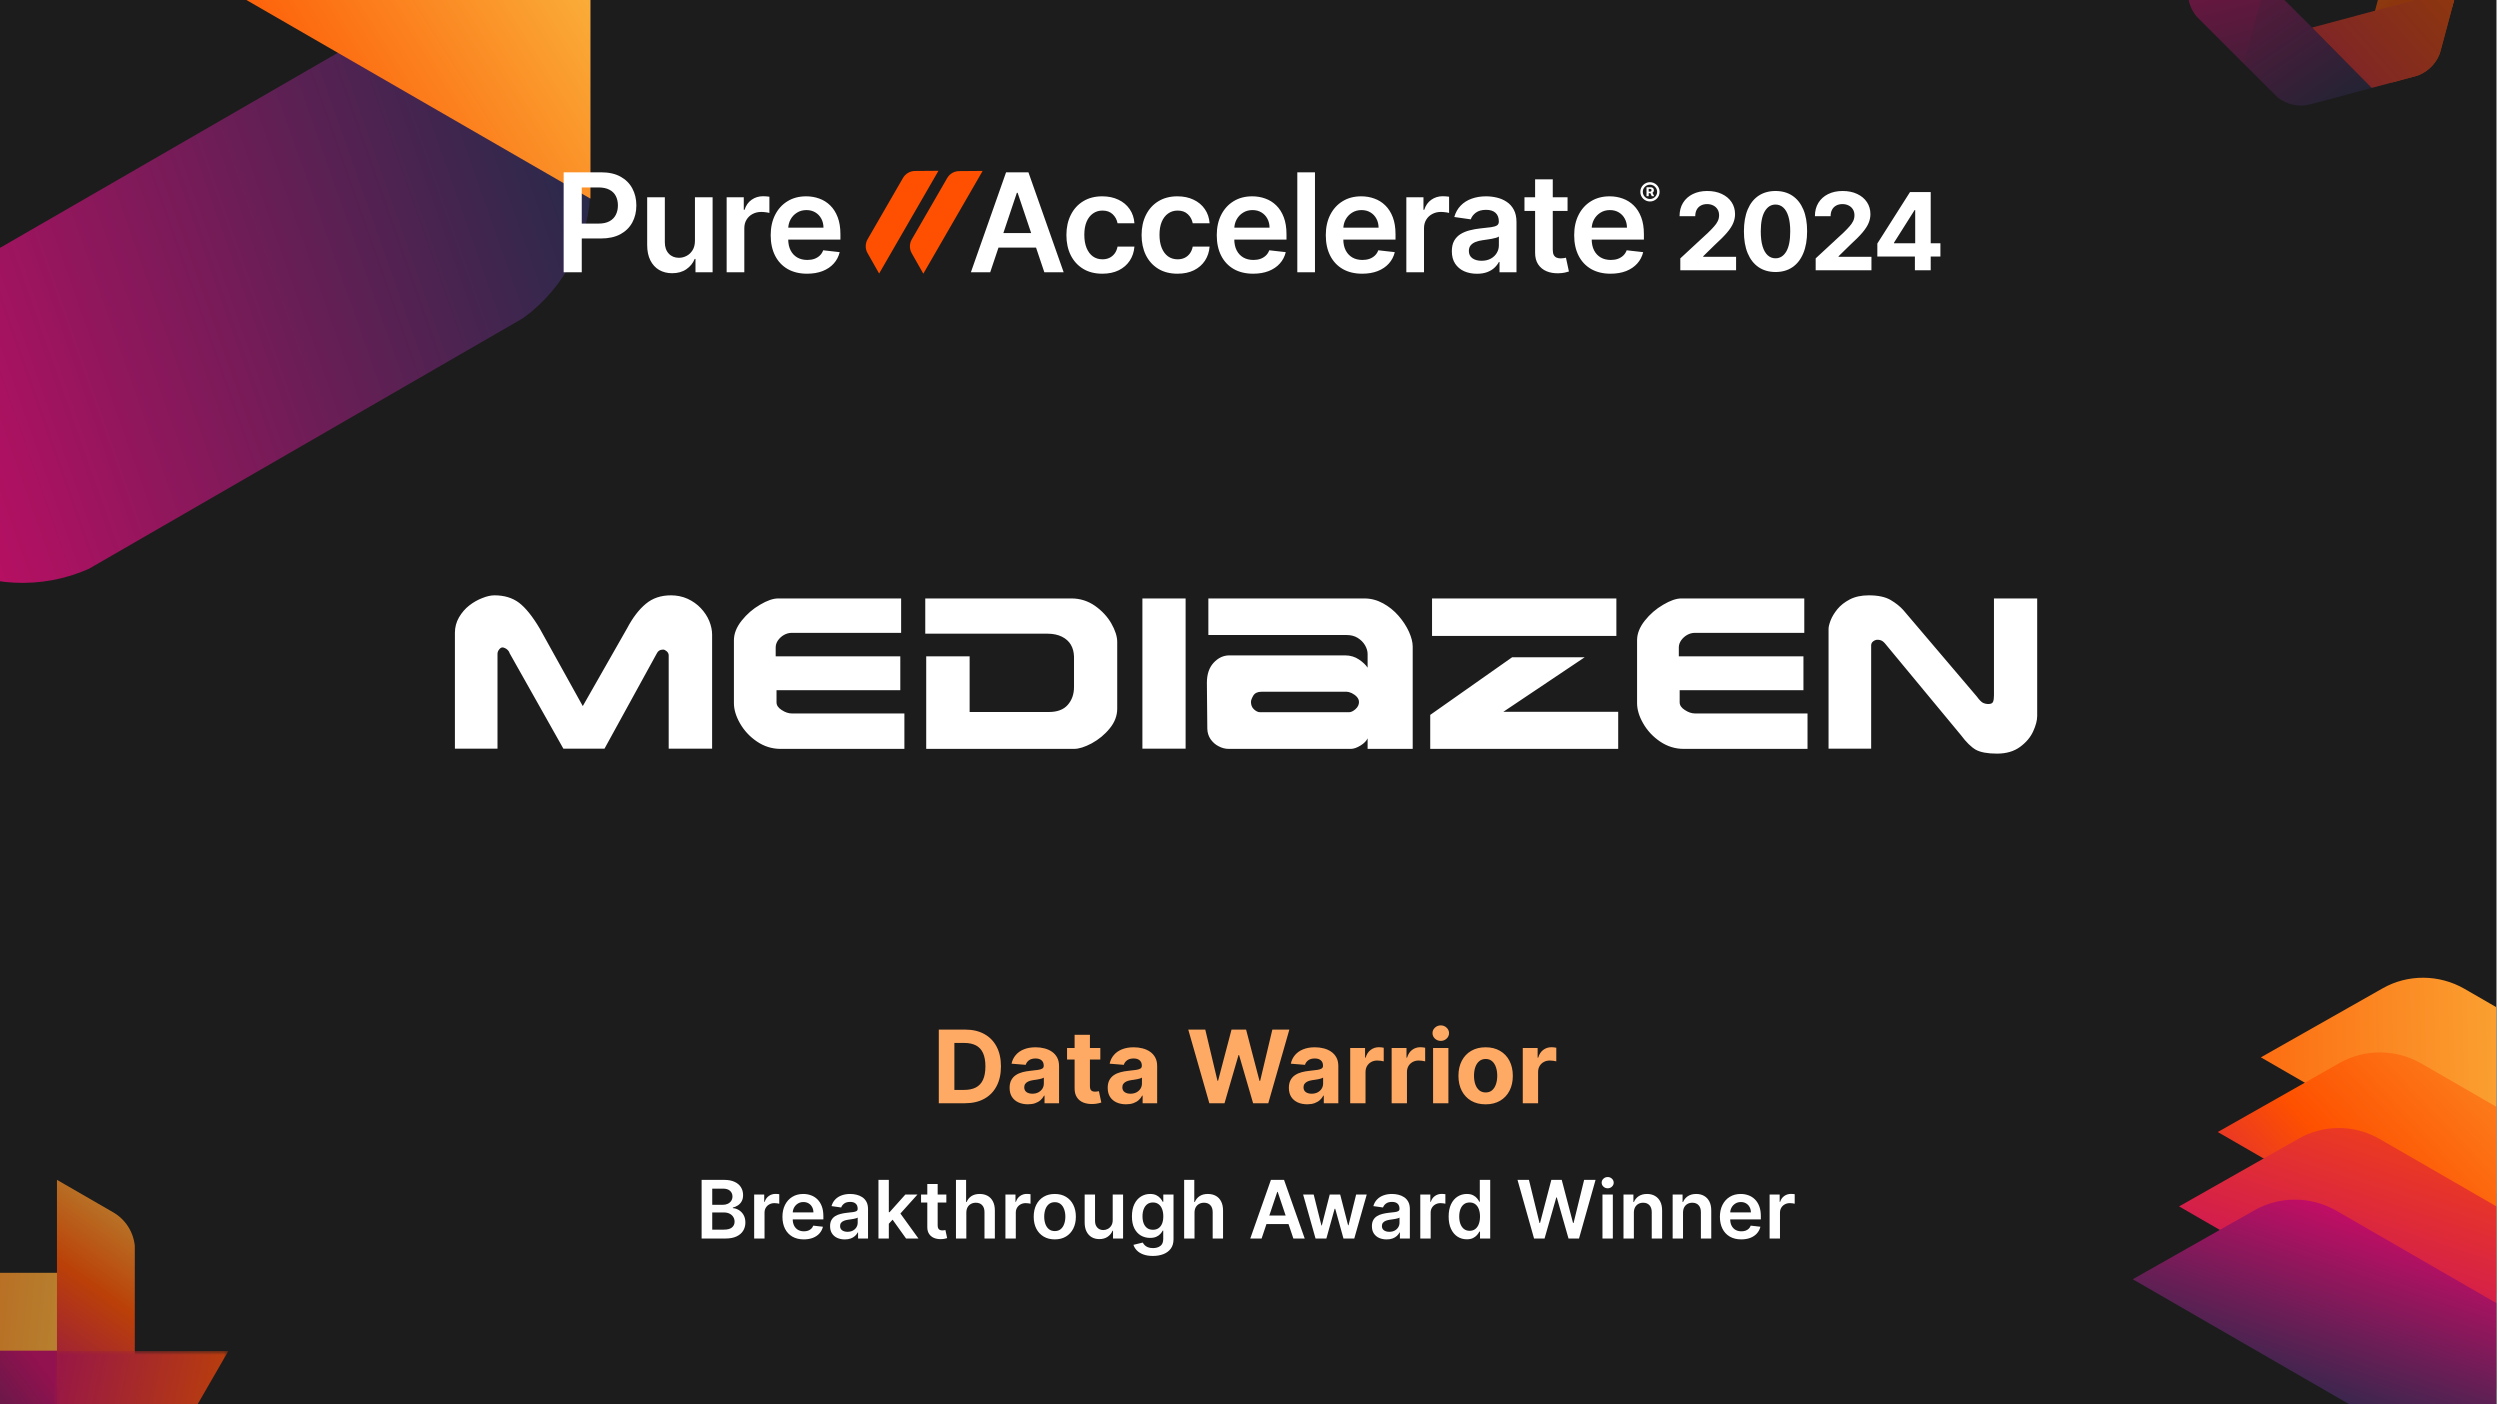<svg width="632" height="355" viewBox="0 0 632 355" fill="none" xmlns="http://www.w3.org/2000/svg">
<g clip-path="url(#clip0_7887_5248)">
<rect width="631.112" height="355" fill="white"/>
<g clip-path="url(#clip1_7887_5248)">
<rect width="648" height="364.5" transform="translate(-8 -4)" fill="#1C1C1C"/>
<path d="M243.93 278.9H237.33V260.282H243.985C245.858 260.282 247.47 260.655 248.821 261.4C250.173 262.139 251.212 263.203 251.94 264.591C252.673 265.979 253.04 267.639 253.04 269.573C253.04 271.512 252.673 273.179 251.94 274.573C251.212 275.967 250.167 277.036 248.803 277.782C247.446 278.527 245.821 278.9 243.93 278.9ZM241.267 275.527H243.767C244.93 275.527 245.909 275.321 246.703 274.909C247.503 274.491 248.103 273.845 248.503 272.973C248.909 272.094 249.112 270.961 249.112 269.573C249.112 268.197 248.909 267.073 248.503 266.2C248.103 265.327 247.506 264.685 246.712 264.273C245.918 263.861 244.94 263.655 243.776 263.655H241.267V275.527ZM259.865 279.164C258.974 279.164 258.18 279.009 257.483 278.7C256.786 278.385 256.234 277.921 255.828 277.309C255.428 276.691 255.228 275.921 255.228 275C255.228 274.224 255.371 273.573 255.655 273.045C255.94 272.518 256.328 272.094 256.819 271.773C257.31 271.452 257.868 271.209 258.492 271.045C259.122 270.882 259.783 270.767 260.474 270.7C261.286 270.615 261.94 270.536 262.437 270.464C262.934 270.385 263.295 270.27 263.519 270.118C263.743 269.967 263.855 269.742 263.855 269.445V269.391C263.855 268.815 263.674 268.37 263.31 268.055C262.952 267.739 262.443 267.582 261.783 267.582C261.086 267.582 260.531 267.736 260.119 268.045C259.707 268.349 259.434 268.73 259.301 269.191L255.719 268.9C255.901 268.052 256.259 267.318 256.792 266.7C257.325 266.076 258.013 265.597 258.855 265.264C259.704 264.924 260.686 264.755 261.801 264.755C262.577 264.755 263.319 264.845 264.028 265.027C264.743 265.209 265.377 265.491 265.928 265.873C266.486 266.255 266.925 266.745 267.246 267.345C267.568 267.939 267.728 268.652 267.728 269.482V278.9H264.055V276.964H263.946C263.722 277.4 263.422 277.785 263.046 278.118C262.671 278.445 262.219 278.703 261.692 278.891C261.165 279.073 260.555 279.164 259.865 279.164ZM260.974 276.491C261.543 276.491 262.046 276.379 262.483 276.155C262.919 275.924 263.262 275.615 263.51 275.227C263.759 274.839 263.883 274.4 263.883 273.909V272.427C263.762 272.506 263.595 272.579 263.383 272.645C263.177 272.706 262.943 272.764 262.683 272.818C262.422 272.867 262.162 272.912 261.901 272.955C261.64 272.991 261.404 273.024 261.192 273.055C260.737 273.121 260.34 273.227 260.001 273.373C259.662 273.518 259.398 273.715 259.21 273.964C259.022 274.206 258.928 274.509 258.928 274.873C258.928 275.4 259.119 275.803 259.501 276.082C259.889 276.355 260.38 276.491 260.974 276.491ZM278.16 264.936V267.845H269.751V264.936H278.16ZM271.66 261.591H275.533V274.609C275.533 274.967 275.587 275.245 275.696 275.445C275.805 275.639 275.957 275.776 276.151 275.855C276.351 275.933 276.581 275.973 276.842 275.973C277.024 275.973 277.205 275.958 277.387 275.927C277.569 275.891 277.709 275.864 277.805 275.845L278.415 278.727C278.221 278.788 277.948 278.858 277.596 278.936C277.245 279.021 276.818 279.073 276.315 279.091C275.381 279.127 274.563 279.003 273.86 278.718C273.163 278.433 272.621 277.991 272.233 277.391C271.845 276.791 271.654 276.033 271.66 275.118V261.591ZM284.665 279.164C283.774 279.164 282.98 279.009 282.283 278.7C281.586 278.385 281.034 277.921 280.628 277.309C280.228 276.691 280.028 275.921 280.028 275C280.028 274.224 280.171 273.573 280.455 273.045C280.74 272.518 281.128 272.094 281.619 271.773C282.11 271.452 282.668 271.209 283.292 271.045C283.922 270.882 284.583 270.767 285.274 270.7C286.086 270.615 286.74 270.536 287.237 270.464C287.734 270.385 288.095 270.27 288.319 270.118C288.543 269.967 288.655 269.742 288.655 269.445V269.391C288.655 268.815 288.474 268.37 288.11 268.055C287.752 267.739 287.243 267.582 286.583 267.582C285.886 267.582 285.331 267.736 284.919 268.045C284.507 268.349 284.234 268.73 284.101 269.191L280.519 268.9C280.701 268.052 281.059 267.318 281.592 266.7C282.125 266.076 282.813 265.597 283.655 265.264C284.504 264.924 285.486 264.755 286.601 264.755C287.377 264.755 288.119 264.845 288.828 265.027C289.543 265.209 290.177 265.491 290.728 265.873C291.286 266.255 291.725 266.745 292.046 267.345C292.368 267.939 292.528 268.652 292.528 269.482V278.9H288.855V276.964H288.746C288.522 277.4 288.222 277.785 287.846 278.118C287.471 278.445 287.019 278.703 286.492 278.891C285.965 279.073 285.355 279.164 284.665 279.164ZM285.774 276.491C286.343 276.491 286.846 276.379 287.283 276.155C287.719 275.924 288.062 275.615 288.31 275.227C288.559 274.839 288.683 274.4 288.683 273.909V272.427C288.562 272.506 288.395 272.579 288.183 272.645C287.977 272.706 287.743 272.764 287.483 272.818C287.222 272.867 286.962 272.912 286.701 272.955C286.44 272.991 286.204 273.024 285.992 273.055C285.537 273.121 285.14 273.227 284.801 273.373C284.462 273.518 284.198 273.715 284.01 273.964C283.822 274.206 283.728 274.509 283.728 274.873C283.728 275.4 283.919 275.803 284.301 276.082C284.689 276.355 285.18 276.491 285.774 276.491ZM305.721 278.9L300.394 260.282H304.694L307.776 273.218H307.93L311.33 260.282H315.012L318.403 273.245H318.567L321.649 260.282H325.949L320.621 278.9H316.785L313.24 266.727H313.094L309.558 278.9H305.721ZM330.465 279.164C329.574 279.164 328.78 279.009 328.083 278.7C327.386 278.385 326.834 277.921 326.428 277.309C326.028 276.691 325.828 275.921 325.828 275C325.828 274.224 325.971 273.573 326.255 273.045C326.54 272.518 326.928 272.094 327.419 271.773C327.91 271.452 328.468 271.209 329.092 271.045C329.722 270.882 330.383 270.767 331.074 270.7C331.886 270.615 332.54 270.536 333.037 270.464C333.534 270.385 333.895 270.27 334.119 270.118C334.343 269.967 334.455 269.742 334.455 269.445V269.391C334.455 268.815 334.274 268.37 333.91 268.055C333.552 267.739 333.043 267.582 332.383 267.582C331.686 267.582 331.131 267.736 330.719 268.045C330.307 268.349 330.034 268.73 329.901 269.191L326.319 268.9C326.501 268.052 326.859 267.318 327.392 266.7C327.925 266.076 328.613 265.597 329.455 265.264C330.304 264.924 331.286 264.755 332.401 264.755C333.177 264.755 333.919 264.845 334.628 265.027C335.343 265.209 335.977 265.491 336.528 265.873C337.086 266.255 337.525 266.745 337.846 267.345C338.168 267.939 338.328 268.652 338.328 269.482V278.9H334.655V276.964H334.546C334.322 277.4 334.022 277.785 333.646 278.118C333.271 278.445 332.819 278.703 332.292 278.891C331.765 279.073 331.155 279.164 330.465 279.164ZM331.574 276.491C332.143 276.491 332.646 276.379 333.083 276.155C333.519 275.924 333.862 275.615 334.11 275.227C334.359 274.839 334.483 274.4 334.483 273.909V272.427C334.362 272.506 334.195 272.579 333.983 272.645C333.777 272.706 333.543 272.764 333.283 272.818C333.022 272.867 332.762 272.912 332.501 272.955C332.24 272.991 332.004 273.024 331.792 273.055C331.337 273.121 330.94 273.227 330.601 273.373C330.262 273.518 329.998 273.715 329.81 273.964C329.622 274.206 329.528 274.509 329.528 274.873C329.528 275.4 329.719 275.803 330.101 276.082C330.489 276.355 330.98 276.491 331.574 276.491ZM341.333 278.9V264.936H345.087V267.373H345.233C345.487 266.506 345.915 265.852 346.515 265.409C347.115 264.961 347.805 264.736 348.587 264.736C348.781 264.736 348.99 264.749 349.215 264.773C349.439 264.797 349.636 264.83 349.805 264.873V268.309C349.624 268.255 349.372 268.206 349.051 268.164C348.73 268.121 348.436 268.1 348.169 268.1C347.599 268.1 347.09 268.224 346.642 268.473C346.199 268.715 345.848 269.055 345.587 269.491C345.333 269.927 345.205 270.43 345.205 271V278.9H341.333ZM351.808 278.9V264.936H355.562V267.373H355.708C355.962 266.506 356.39 265.852 356.99 265.409C357.59 264.961 358.28 264.736 359.062 264.736C359.256 264.736 359.465 264.749 359.69 264.773C359.914 264.797 360.111 264.83 360.28 264.873V268.309C360.099 268.255 359.847 268.206 359.526 268.164C359.205 268.121 358.911 268.1 358.644 268.1C358.074 268.1 357.565 268.224 357.117 268.473C356.674 268.715 356.323 269.055 356.062 269.491C355.808 269.927 355.68 270.43 355.68 271V278.9H351.808ZM362.283 278.9V264.936H366.155V278.9H362.283ZM364.228 263.136C363.652 263.136 363.159 262.945 362.746 262.564C362.34 262.176 362.137 261.712 362.137 261.173C362.137 260.639 362.34 260.182 362.746 259.8C363.159 259.412 363.652 259.218 364.228 259.218C364.804 259.218 365.295 259.412 365.701 259.8C366.113 260.182 366.319 260.639 366.319 261.173C366.319 261.712 366.113 262.176 365.701 262.564C365.295 262.945 364.804 263.136 364.228 263.136ZM375.567 279.173C374.155 279.173 372.934 278.873 371.903 278.273C370.879 277.667 370.088 276.824 369.53 275.745C368.973 274.661 368.694 273.403 368.694 271.973C368.694 270.53 368.973 269.27 369.53 268.191C370.088 267.106 370.879 266.264 371.903 265.664C372.934 265.058 374.155 264.755 375.567 264.755C376.979 264.755 378.197 265.058 379.221 265.664C380.252 266.264 381.046 267.106 381.603 268.191C382.161 269.27 382.44 270.53 382.44 271.973C382.44 273.403 382.161 274.661 381.603 275.745C381.046 276.824 380.252 277.667 379.221 278.273C378.197 278.873 376.979 279.173 375.567 279.173ZM375.585 276.173C376.227 276.173 376.764 275.991 377.194 275.627C377.624 275.258 377.949 274.755 378.167 274.118C378.391 273.482 378.503 272.758 378.503 271.945C378.503 271.133 378.391 270.409 378.167 269.773C377.949 269.136 377.624 268.633 377.194 268.264C376.764 267.894 376.227 267.709 375.585 267.709C374.937 267.709 374.391 267.894 373.949 268.264C373.512 268.633 373.182 269.136 372.958 269.773C372.74 270.409 372.63 271.133 372.63 271.945C372.63 272.758 372.74 273.482 372.958 274.118C373.182 274.755 373.512 275.258 373.949 275.627C374.391 275.991 374.937 276.173 375.585 276.173ZM384.958 278.9V264.936H388.712V267.373H388.858C389.112 266.506 389.54 265.852 390.14 265.409C390.74 264.961 391.43 264.736 392.212 264.736C392.406 264.736 392.615 264.749 392.84 264.773C393.064 264.797 393.261 264.83 393.43 264.873V268.309C393.249 268.255 392.997 268.206 392.676 268.164C392.355 268.121 392.061 268.1 391.794 268.1C391.224 268.1 390.715 268.224 390.267 268.473C389.824 268.715 389.473 269.055 389.212 269.491C388.958 269.927 388.83 270.43 388.83 271V278.9H384.958Z" fill="#FFAA64"/>
<g opacity="0.5" clip-path="url(#clip2_7887_5248)">
<path fill-rule="evenodd" clip-rule="evenodd" d="M575.715 24.568C578.062 26.465 581.194 27.148 584.147 26.356L599.694 22.19L557.631 -19.872L553.465 -4.326C552.674 -1.372 553.356 1.76 555.254 4.107L575.715 24.568Z" fill="url(#paint0_linear_7887_5248)"/>
<path fill-rule="evenodd" clip-rule="evenodd" d="M553.202 -3.546C552.733 -0.565 553.708 2.487 555.87 4.649L567.251 16.03L582.647 -41.429L567.1 -37.264C564.147 -36.472 561.776 -34.316 560.692 -31.5L553.202 -3.546Z" fill="url(#paint1_linear_7887_5248)"/>
<path fill-rule="evenodd" clip-rule="evenodd" d="M601.77 -42.505C599.423 -44.403 596.291 -45.085 593.337 -44.294L577.791 -40.128L619.853 1.935L624.019 -13.611C624.811 -16.565 624.128 -19.697 622.231 -22.044L601.77 -42.505Z" fill="url(#paint2_linear_7887_5248)"/>
<path fill-rule="evenodd" clip-rule="evenodd" d="M624.284 -14.392C624.753 -17.372 623.777 -20.425 621.616 -22.587L610.235 -33.968L596.159 18.563L604.696 20.851L610.385 19.326C613.338 18.535 615.709 16.379 616.793 13.563L624.284 -14.392Z" fill="url(#paint3_linear_7887_5248)"/>
<path fill-rule="evenodd" clip-rule="evenodd" d="M611.237 19.097C614.056 18.014 616.214 15.642 617.006 12.687L621.172 -2.859L584.487 6.971L599.57 22.224L611.237 19.097Z" fill="url(#paint4_linear_7887_5248)"/>
</g>
<g clip-path="url(#clip3_7887_5248)" filter="url(#filter0_f_7887_5248)">
<path d="M623.041 249.985L649.445 265.23L675.152 280.072C681.559 283.77 685.562 290.6 685.622 297.886L685.908 333.321L571.548 267.296L602.378 249.825C608.718 246.234 616.634 246.286 623.041 249.985Z" fill="url(#paint5_linear_7887_5248)"/>
<path d="M612.142 268.864L638.546 284.109L664.253 298.95C670.66 302.649 674.663 309.479 674.723 316.765L675.008 352.2L560.649 286.175L591.479 268.704C597.819 265.113 605.735 265.165 612.142 268.864Z" fill="url(#paint6_linear_7887_5248)"/>
<path d="M601.571 287.933L627.569 302.943L652.88 317.556C659.188 321.198 663.129 327.922 663.189 335.096L663.469 369.985L550.872 304.977L581.227 287.776C587.469 284.24 595.263 284.291 601.571 287.933Z" fill="url(#paint7_linear_7887_5248)"/>
<path d="M590.653 306.082L617.058 321.327L642.765 336.169C649.171 339.868 653.174 346.697 653.235 353.983L653.52 389.418L539.16 323.393L569.991 305.922C576.331 302.331 584.247 302.384 590.653 306.082Z" fill="url(#paint8_linear_7887_5248)"/>
</g>
<g opacity="0.7">
<path fill-rule="evenodd" clip-rule="evenodd" d="M-5.274 338.464C-4.921 334.952 -2.902 331.792 0.194 330.004L14.4 321.802L14.4 384.601L0.194 376.399C-2.902 374.612 -4.921 371.451 -5.274 367.939L-5.274 338.464Z" fill="url(#paint9_linear_7887_5248)"/>
<path fill-rule="evenodd" clip-rule="evenodd" d="M17.308 321.768C20.821 322.121 23.982 324.14 25.769 327.236L33.972 341.443L-28.828 341.443L-20.625 327.236C-18.838 324.14 -15.677 322.121 -12.164 321.768L17.308 321.768Z" fill="url(#paint10_linear_7887_5248)"/>
<path fill-rule="evenodd" clip-rule="evenodd" d="M34.075 314.931C33.723 311.417 31.703 308.256 28.607 306.468L14.4 298.266L14.4 361.065L28.607 352.863C31.703 351.075 33.723 347.914 34.075 344.401L34.075 314.931Z" fill="url(#paint11_linear_7887_5248)"/>
<mask id="mask0_7887_5248" style="mask-type:alpha" maskUnits="userSpaceOnUse" x="14" y="341" width="44" height="21">
<rect x="14.435" y="341.527" width="43.261" height="19.725" fill="#D9D9D9"/>
</mask>
<g mask="url(#mask0_7887_5248)">
<path fill-rule="evenodd" clip-rule="evenodd" d="M11.597 361.202C8.084 360.849 4.923 358.83 3.136 355.734L-5.066 341.527H57.733L49.531 355.734C47.743 358.83 44.582 360.849 41.069 361.202H11.597Z" fill="url(#paint12_linear_7887_5248)"/>
</g>
</g>
<g clip-path="url(#clip4_7887_5248)" filter="url(#filter1_f_7887_5248)">
<path fill-rule="evenodd" clip-rule="evenodd" d="M132.272 80.403C142.878 72.682 149.264 60.3 149.264 47.008L149.264 -23.522L-76.035 106.555L-14.955 141.819C-3.444 148.465 10.473 149.126 22.462 143.801L132.272 80.403Z" fill="url(#paint13_linear_7887_5248)"/>
<path fill-rule="evenodd" clip-rule="evenodd" d="M22.471 -117.104C10.479 -122.433 -3.441 -121.774 -14.955 -115.127L-76.035 -79.862L149.263 50.214L149.263 -20.315C149.263 -33.61 142.874 -45.995 132.263 -53.716L22.471 -117.104Z" fill="url(#paint14_linear_7887_5248)"/>
</g>
<path d="M250.327 68.823H245.442L254.335 43.561H259.985L268.891 68.823H264.006L257.259 48.742H257.061L250.327 68.823ZM250.487 58.918H263.809V62.594H250.487V58.918ZM278.666 69.193C276.775 69.193 275.151 68.778 273.794 67.947C272.445 67.117 271.405 65.97 270.673 64.506C269.95 63.034 269.588 61.34 269.588 59.424C269.588 57.5 269.958 55.802 270.698 54.33C271.438 52.849 272.482 51.698 273.831 50.876C275.188 50.045 276.791 49.63 278.641 49.63C280.179 49.63 281.54 49.914 282.724 50.481C283.917 51.04 284.866 51.834 285.574 52.862C286.281 53.882 286.684 55.074 286.783 56.439H282.515C282.342 55.526 281.931 54.766 281.281 54.157C280.64 53.54 279.78 53.232 278.703 53.232C277.79 53.232 276.989 53.478 276.298 53.972C275.607 54.457 275.068 55.156 274.682 56.069C274.304 56.982 274.115 58.075 274.115 59.35C274.115 60.641 274.304 61.751 274.682 62.68C275.06 63.601 275.591 64.313 276.273 64.814C276.964 65.308 277.774 65.554 278.703 65.554C279.361 65.554 279.949 65.431 280.467 65.184C280.993 64.929 281.433 64.564 281.787 64.087C282.14 63.61 282.383 63.03 282.515 62.347H286.783C286.676 63.688 286.281 64.876 285.598 65.912C284.916 66.94 283.987 67.746 282.811 68.33C281.635 68.905 280.253 69.193 278.666 69.193ZM297.671 69.193C295.78 69.193 294.156 68.778 292.799 67.947C291.45 67.117 290.41 65.97 289.678 64.506C288.955 63.034 288.593 61.34 288.593 59.424C288.593 57.5 288.963 55.802 289.703 54.33C290.443 52.849 291.487 51.698 292.836 50.876C294.193 50.045 295.796 49.63 297.647 49.63C299.184 49.63 300.545 49.914 301.73 50.481C302.922 51.04 303.872 51.834 304.579 52.862C305.286 53.882 305.689 55.074 305.788 56.439H301.52C301.347 55.526 300.936 54.766 300.286 54.157C299.645 53.54 298.786 53.232 297.708 53.232C296.796 53.232 295.994 53.478 295.303 53.972C294.612 54.457 294.074 55.156 293.687 56.069C293.309 56.982 293.12 58.075 293.12 59.35C293.12 60.641 293.309 61.751 293.687 62.68C294.065 63.601 294.596 64.313 295.278 64.814C295.969 65.308 296.779 65.554 297.708 65.554C298.366 65.554 298.954 65.431 299.472 65.184C299.999 64.929 300.438 64.564 300.792 64.087C301.146 63.61 301.388 63.03 301.52 62.347H305.788C305.681 63.688 305.286 64.876 304.604 65.912C303.921 66.94 302.992 67.746 301.816 68.33C300.64 68.905 299.258 69.193 297.671 69.193ZM316.8 69.193C314.9 69.193 313.26 68.799 311.878 68.009C310.505 67.211 309.448 66.085 308.708 64.629C307.968 63.166 307.598 61.443 307.598 59.461C307.598 57.512 307.968 55.802 308.708 54.33C309.457 52.849 310.501 51.698 311.841 50.876C313.182 50.045 314.756 49.63 316.566 49.63C317.733 49.63 318.835 49.819 319.871 50.197C320.916 50.568 321.837 51.143 322.634 51.924C323.44 52.706 324.073 53.701 324.534 54.909C324.994 56.11 325.225 57.541 325.225 59.202V60.571H309.695V57.561H320.944C320.936 56.706 320.751 55.946 320.389 55.279C320.028 54.605 319.522 54.075 318.872 53.688C318.231 53.302 317.482 53.108 316.627 53.108C315.714 53.108 314.913 53.331 314.222 53.775C313.531 54.21 312.993 54.786 312.606 55.502C312.228 56.209 312.035 56.986 312.026 57.833V60.46C312.026 61.562 312.228 62.508 312.631 63.297C313.034 64.078 313.597 64.679 314.321 65.098C315.044 65.509 315.891 65.715 316.862 65.715C317.511 65.715 318.099 65.624 318.625 65.443C319.152 65.254 319.608 64.979 319.995 64.617C320.381 64.255 320.673 63.807 320.87 63.272L325.04 63.741C324.776 64.843 324.275 65.805 323.535 66.627C322.803 67.442 321.865 68.075 320.722 68.527C319.579 68.971 318.272 69.193 316.8 69.193ZM332.425 43.561V68.823H327.96V43.561H332.425ZM344.363 69.193C342.463 69.193 340.823 68.799 339.441 68.009C338.068 67.211 337.011 66.085 336.271 64.629C335.531 63.166 335.161 61.443 335.161 59.461C335.161 57.512 335.531 55.802 336.271 54.33C337.019 52.849 338.064 51.698 339.404 50.876C340.744 50.045 342.319 49.63 344.128 49.63C345.296 49.63 346.398 49.819 347.434 50.197C348.478 50.568 349.399 51.143 350.197 51.924C351.003 52.706 351.636 53.701 352.097 54.909C352.557 56.11 352.787 57.541 352.787 59.202V60.571H337.258V57.561H348.507C348.499 56.706 348.314 55.946 347.952 55.279C347.59 54.605 347.085 54.075 346.435 53.688C345.794 53.302 345.045 53.108 344.19 53.108C343.277 53.108 342.475 53.331 341.785 53.775C341.094 54.21 340.555 54.786 340.169 55.502C339.791 56.209 339.597 56.986 339.589 57.833V60.46C339.589 61.562 339.791 62.508 340.193 63.297C340.596 64.078 341.16 64.679 341.883 65.098C342.607 65.509 343.454 65.715 344.424 65.715C345.074 65.715 345.662 65.624 346.188 65.443C346.715 65.254 347.171 64.979 347.557 64.617C347.944 64.255 348.236 63.807 348.433 63.272L352.602 63.741C352.339 64.843 351.838 65.805 351.098 66.627C350.366 67.442 349.428 68.075 348.285 68.527C347.142 68.971 345.835 69.193 344.363 69.193ZM355.523 68.823V49.877H359.852V53.035H360.05C360.395 51.941 360.987 51.098 361.826 50.506C362.673 49.906 363.639 49.605 364.725 49.605C364.971 49.605 365.247 49.618 365.551 49.642C365.864 49.659 366.123 49.688 366.328 49.729V53.836C366.139 53.77 365.839 53.713 365.428 53.664C365.025 53.606 364.634 53.577 364.256 53.577C363.442 53.577 362.71 53.754 362.06 54.108C361.419 54.453 360.913 54.934 360.543 55.551C360.173 56.167 359.988 56.879 359.988 57.685V68.823H355.523ZM373.366 69.206C372.165 69.206 371.084 68.992 370.121 68.564C369.168 68.128 368.411 67.487 367.852 66.64C367.301 65.793 367.025 64.749 367.025 63.507C367.025 62.438 367.223 61.554 367.617 60.855C368.012 60.156 368.551 59.597 369.233 59.177C369.916 58.758 370.685 58.441 371.54 58.227C372.403 58.005 373.296 57.845 374.217 57.746C375.327 57.631 376.227 57.529 376.918 57.438C377.609 57.339 378.11 57.191 378.423 56.994C378.744 56.788 378.904 56.472 378.904 56.044V55.97C378.904 55.041 378.628 54.321 378.077 53.812C377.527 53.302 376.733 53.047 375.697 53.047C374.603 53.047 373.736 53.285 373.094 53.762C372.461 54.239 372.033 54.803 371.811 55.452L367.642 54.86C367.971 53.709 368.514 52.747 369.27 51.974C370.027 51.193 370.952 50.609 372.046 50.222C373.139 49.827 374.348 49.63 375.672 49.63C376.585 49.63 377.494 49.737 378.398 49.951C379.303 50.165 380.129 50.518 380.877 51.012C381.626 51.497 382.226 52.159 382.678 52.998C383.139 53.836 383.369 54.885 383.369 56.143V68.823H379.077V66.221H378.929C378.657 66.747 378.275 67.24 377.781 67.701C377.296 68.153 376.684 68.519 375.944 68.799C375.212 69.07 374.352 69.206 373.366 69.206ZM374.525 65.924C375.421 65.924 376.198 65.748 376.856 65.394C377.514 65.032 378.02 64.555 378.373 63.963C378.735 63.371 378.916 62.726 378.916 62.027V59.794C378.776 59.909 378.538 60.016 378.201 60.115C377.872 60.213 377.502 60.3 377.091 60.374C376.68 60.448 376.272 60.514 375.87 60.571C375.467 60.629 375.117 60.678 374.821 60.719C374.155 60.81 373.559 60.958 373.032 61.163C372.506 61.369 372.091 61.657 371.787 62.027C371.482 62.388 371.33 62.857 371.33 63.433C371.33 64.255 371.63 64.876 372.231 65.295C372.831 65.715 373.596 65.924 374.525 65.924ZM396.278 49.877V53.331H385.386V49.877H396.278ZM388.075 45.337H392.54V63.124C392.54 63.725 392.631 64.185 392.812 64.506C393.001 64.818 393.248 65.032 393.552 65.147C393.856 65.263 394.193 65.32 394.563 65.32C394.843 65.32 395.098 65.299 395.328 65.258C395.567 65.217 395.747 65.18 395.871 65.147L396.623 68.638C396.385 68.72 396.043 68.811 395.599 68.909C395.164 69.008 394.629 69.066 393.996 69.082C392.878 69.115 391.87 68.947 390.974 68.576C390.077 68.198 389.366 67.614 388.84 66.825C388.322 66.035 388.067 65.049 388.075 63.864V45.337ZM407.154 69.193C405.255 69.193 403.614 68.799 402.233 68.009C400.859 67.211 399.803 66.085 399.063 64.629C398.323 63.166 397.953 61.443 397.953 59.461C397.953 57.512 398.323 55.802 399.063 54.33C399.811 52.849 400.855 51.698 402.196 50.876C403.536 50.045 405.111 49.63 406.92 49.63C408.088 49.63 409.19 49.819 410.226 50.197C411.27 50.568 412.191 51.143 412.989 51.924C413.795 52.706 414.428 53.701 414.888 54.909C415.349 56.11 415.579 57.541 415.579 59.202V60.571H400.049V57.561H411.299C411.291 56.706 411.106 55.946 410.744 55.279C410.382 54.605 409.876 54.075 409.227 53.688C408.585 53.302 407.837 53.108 406.982 53.108C406.069 53.108 405.267 53.331 404.576 53.775C403.886 54.21 403.347 54.786 402.96 55.502C402.582 56.209 402.389 56.986 402.381 57.833V60.46C402.381 61.562 402.582 62.508 402.985 63.297C403.388 64.078 403.951 64.679 404.675 65.098C405.399 65.509 406.246 65.715 407.216 65.715C407.866 65.715 408.454 65.624 408.98 65.443C409.506 65.254 409.963 64.979 410.349 64.617C410.736 64.255 411.027 63.807 411.225 63.272L415.394 63.741C415.131 64.843 414.629 65.805 413.889 66.627C413.157 67.442 412.22 68.075 411.077 68.527C409.934 68.971 408.626 69.193 407.154 69.193Z" fill="white"/>
<path d="M416.237 49.594V47.345H417.349C417.475 47.345 417.595 47.374 417.709 47.431C417.824 47.486 417.918 47.568 417.989 47.678C418.062 47.787 418.099 47.922 418.099 48.083C418.099 48.243 418.061 48.38 417.986 48.494C417.911 48.606 417.813 48.691 417.693 48.75C417.576 48.809 417.452 48.839 417.322 48.839H416.545V48.433H417.188C417.267 48.433 417.34 48.404 417.407 48.345C417.474 48.286 417.507 48.199 417.507 48.083C417.507 47.961 417.474 47.876 417.407 47.827C417.34 47.778 417.27 47.754 417.197 47.754H416.791V49.594H416.237ZM417.648 48.549L418.178 49.594H417.568L417.066 48.549H417.648ZM417.111 50.935C416.774 50.935 416.458 50.872 416.164 50.746C415.869 50.62 415.61 50.446 415.387 50.222C415.163 49.999 414.988 49.739 414.862 49.445C414.736 49.15 414.673 48.834 414.673 48.497C414.673 48.16 414.736 47.844 414.862 47.55C414.988 47.255 415.163 46.996 415.387 46.773C415.61 46.549 415.869 46.374 416.164 46.248C416.458 46.122 416.774 46.059 417.111 46.059C417.449 46.059 417.764 46.122 418.059 46.248C418.354 46.374 418.613 46.549 418.836 46.773C419.06 46.996 419.234 47.255 419.36 47.55C419.486 47.844 419.549 48.16 419.549 48.497C419.549 48.834 419.486 49.15 419.36 49.445C419.234 49.739 419.06 49.999 418.836 50.222C418.613 50.446 418.354 50.62 418.059 50.746C417.764 50.872 417.449 50.935 417.111 50.935ZM417.111 50.31C417.444 50.31 417.748 50.229 418.022 50.067C418.297 49.904 418.515 49.686 418.678 49.411C418.842 49.135 418.924 48.83 418.924 48.497C418.924 48.164 418.842 47.86 418.678 47.586C418.515 47.31 418.297 47.09 418.022 46.928C417.748 46.765 417.444 46.684 417.111 46.684C416.776 46.684 416.471 46.765 416.197 46.928C415.923 47.09 415.703 47.31 415.539 47.586C415.376 47.86 415.295 48.164 415.295 48.497C415.295 48.83 415.376 49.134 415.539 49.408C415.703 49.683 415.923 49.902 416.197 50.067C416.471 50.229 416.776 50.31 417.111 50.31Z" fill="white"/>
<path d="M142.492 68.823V43.562H151.965C153.906 43.562 155.534 43.923 156.849 44.647C158.173 45.371 159.173 46.366 159.847 47.632C160.529 48.89 160.871 50.321 160.871 51.925C160.871 53.545 160.529 54.984 159.847 56.242C159.164 57.5 158.157 58.491 156.825 59.215C155.493 59.93 153.852 60.288 151.903 60.288H145.625V56.526H151.286C152.421 56.526 153.35 56.328 154.074 55.933C154.798 55.539 155.332 54.996 155.678 54.305C156.031 53.614 156.208 52.821 156.208 51.925C156.208 51.028 156.031 50.239 155.678 49.556C155.332 48.874 154.794 48.343 154.062 47.965C153.338 47.579 152.405 47.385 151.262 47.385H147.068V68.823H142.492ZM175.682 60.855V49.877H180.147V68.823H175.818V65.456H175.62C175.193 66.517 174.49 67.384 173.511 68.059C172.541 68.733 171.344 69.07 169.922 69.07C168.68 69.07 167.582 68.795 166.628 68.244C165.682 67.684 164.942 66.874 164.408 65.814C163.873 64.745 163.606 63.454 163.606 61.941V49.877H168.071V61.25C168.071 62.45 168.4 63.404 169.058 64.111C169.716 64.819 170.579 65.172 171.648 65.172C172.306 65.172 172.944 65.012 173.56 64.691C174.177 64.371 174.683 63.894 175.078 63.26C175.48 62.619 175.682 61.817 175.682 60.855ZM183.697 68.823V49.877H188.026V53.035H188.224C188.569 51.941 189.161 51.098 190 50.506C190.847 49.906 191.813 49.606 192.899 49.606C193.145 49.606 193.421 49.618 193.725 49.643C194.038 49.659 194.297 49.688 194.502 49.729V53.837C194.313 53.771 194.013 53.713 193.602 53.664C193.199 53.606 192.808 53.578 192.43 53.578C191.616 53.578 190.884 53.754 190.234 54.108C189.593 54.453 189.087 54.934 188.717 55.551C188.347 56.168 188.162 56.879 188.162 57.685V68.823H183.697ZM204.034 69.193C202.135 69.193 200.494 68.799 199.113 68.009C197.739 67.212 196.683 66.085 195.942 64.629C195.202 63.166 194.832 61.443 194.832 59.461C194.832 57.512 195.202 55.802 195.942 54.33C196.691 52.85 197.735 51.698 199.076 50.876C200.416 50.046 201.991 49.63 203.8 49.63C204.967 49.63 206.069 49.819 207.106 50.198C208.15 50.568 209.071 51.143 209.869 51.925C210.674 52.706 211.308 53.701 211.768 54.91C212.229 56.11 212.459 57.541 212.459 59.202V60.571H196.929V57.562H208.179C208.17 56.706 207.985 55.946 207.624 55.28C207.262 54.605 206.756 54.075 206.106 53.688C205.465 53.302 204.717 53.109 203.861 53.109C202.949 53.109 202.147 53.331 201.456 53.775C200.765 54.211 200.227 54.786 199.84 55.502C199.462 56.209 199.269 56.986 199.261 57.833V60.46C199.261 61.562 199.462 62.508 199.865 63.297C200.268 64.079 200.831 64.679 201.555 65.098C202.278 65.509 203.125 65.715 204.096 65.715C204.745 65.715 205.333 65.624 205.86 65.444C206.386 65.254 206.842 64.979 207.229 64.617C207.615 64.255 207.907 63.807 208.105 63.273L212.274 63.741C212.011 64.843 211.509 65.805 210.769 66.628C210.037 67.442 209.1 68.075 207.957 68.527C206.814 68.971 205.506 69.193 204.034 69.193Z" fill="white"/>
<path d="M424.783 68.331V65.318L431.823 58.8C432.422 58.22 432.924 57.699 433.329 57.235C433.741 56.772 434.054 56.318 434.266 55.873C434.478 55.423 434.585 54.937 434.585 54.415C434.585 53.836 434.453 53.337 434.189 52.918C433.925 52.493 433.564 52.168 433.107 51.943C432.65 51.711 432.132 51.595 431.552 51.595C430.947 51.595 430.419 51.718 429.969 51.962C429.518 52.207 429.17 52.558 428.926 53.015C428.681 53.472 428.559 54.016 428.559 54.647H424.59C424.59 53.353 424.883 52.23 425.468 51.277C426.054 50.324 426.875 49.587 427.931 49.065C428.987 48.544 430.204 48.283 431.581 48.283C432.998 48.283 434.231 48.534 435.28 49.036C436.336 49.532 437.157 50.221 437.743 51.103C438.328 51.985 438.621 52.996 438.621 54.135C438.621 54.882 438.473 55.619 438.177 56.347C437.887 57.074 437.369 57.882 436.622 58.771C435.876 59.653 434.823 60.712 433.464 61.948L430.577 64.777V64.912H438.882V68.331H424.783ZM448.851 68.766C447.19 68.759 445.761 68.35 444.563 67.539C443.372 66.728 442.455 65.553 441.811 64.014C441.173 62.476 440.858 60.625 440.864 58.462C440.864 56.305 441.183 54.467 441.82 52.947C442.464 51.428 443.382 50.272 444.573 49.48C445.77 48.682 447.196 48.283 448.851 48.283C450.505 48.283 451.928 48.682 453.119 49.48C454.317 50.279 455.237 51.438 455.881 52.957C456.525 54.47 456.844 56.305 456.837 58.462C456.837 60.631 456.515 62.485 455.871 64.024C455.234 65.563 454.32 66.738 453.129 67.549C451.938 68.36 450.512 68.766 448.851 68.766ZM448.851 65.299C449.984 65.299 450.888 64.729 451.564 63.59C452.24 62.45 452.575 60.741 452.569 58.462C452.569 56.962 452.414 55.712 452.105 54.715C451.803 53.717 451.371 52.967 450.811 52.465C450.258 51.962 449.604 51.711 448.851 51.711C447.724 51.711 446.823 52.275 446.147 53.401C445.471 54.528 445.13 56.215 445.123 58.462C445.123 59.981 445.274 61.249 445.577 62.267C445.886 63.277 446.321 64.037 446.881 64.546C447.441 65.048 448.098 65.299 448.851 65.299ZM459.003 68.331V65.318L466.043 58.8C466.642 58.22 467.144 57.699 467.55 57.235C467.962 56.772 468.274 56.318 468.486 55.873C468.699 55.423 468.805 54.937 468.805 54.415C468.805 53.836 468.673 53.337 468.409 52.918C468.145 52.493 467.784 52.168 467.327 51.943C466.87 51.711 466.352 51.595 465.773 51.595C465.167 51.595 464.64 51.718 464.189 51.962C463.738 52.207 463.391 52.558 463.146 53.015C462.901 53.472 462.779 54.016 462.779 54.647H458.81C458.81 53.353 459.103 52.23 459.689 51.277C460.275 50.324 461.095 49.587 462.151 49.065C463.207 48.544 464.424 48.283 465.802 48.283C467.218 48.283 468.451 48.534 469.5 49.036C470.556 49.532 471.377 50.221 471.963 51.103C472.549 51.985 472.842 52.996 472.842 54.135C472.842 54.882 472.694 55.619 472.397 56.347C472.108 57.074 471.589 57.882 470.843 58.771C470.096 59.653 469.043 60.712 467.685 61.948L464.797 64.777V64.912H473.102V68.331H459.003ZM474.592 64.855V61.562L482.849 48.553H485.688V53.112H484.008L478.803 61.349V61.504H490.536V64.855H474.592ZM484.085 68.331V63.85L484.162 62.392V48.553H488.083V68.331H484.085Z" fill="white"/>
<path fill-rule="evenodd" clip-rule="evenodd" d="M225.777 49.313L219.328 60.484C218.705 61.562 218.697 62.895 219.302 63.962L222.244 69.153L237.242 43.176L231.275 43.223C230.048 43.233 228.898 43.907 228.276 44.985L225.777 49.313ZM236.947 49.346L230.498 60.516C229.875 61.595 229.866 62.928 230.471 63.995L233.414 69.186L248.412 43.209L242.445 43.256C241.218 43.266 240.068 43.939 239.445 45.018L236.947 49.346Z" fill="#FE5000"/>
<path d="M177.368 313.1V298.271H183.045C184.116 298.271 185.007 298.44 185.717 298.778C186.431 299.111 186.964 299.567 187.317 300.146C187.674 300.726 187.853 301.382 187.853 302.116C187.853 302.719 187.737 303.236 187.505 303.665C187.273 304.09 186.962 304.435 186.571 304.701C186.18 304.966 185.743 305.157 185.26 305.273V305.418C185.787 305.447 186.291 305.608 186.774 305.903C187.261 306.192 187.66 306.603 187.968 307.134C188.277 307.665 188.432 308.307 188.432 309.06C188.432 309.827 188.246 310.517 187.874 311.131C187.503 311.739 186.943 312.219 186.194 312.571C185.446 312.924 184.505 313.1 183.371 313.1H177.368ZM180.054 310.855H182.943C183.919 310.855 184.621 310.67 185.05 310.298C185.485 309.921 185.702 309.439 185.702 308.85C185.702 308.41 185.594 308.015 185.376 307.662C185.159 307.305 184.85 307.025 184.449 306.822C184.049 306.615 183.571 306.511 183.016 306.511H180.054V310.855ZM180.054 304.578H182.712C183.175 304.578 183.593 304.493 183.964 304.324C184.336 304.15 184.628 303.907 184.84 303.593C185.058 303.274 185.166 302.898 185.166 302.463C185.166 301.889 184.964 301.416 184.558 301.044C184.157 300.673 183.561 300.487 182.77 300.487H180.054V304.578ZM190.653 313.1V301.978H193.194V303.832H193.31C193.513 303.19 193.861 302.695 194.353 302.348C194.85 301.995 195.417 301.819 196.054 301.819C196.199 301.819 196.361 301.826 196.54 301.841C196.723 301.85 196.875 301.867 196.996 301.891V304.303C196.885 304.264 196.709 304.23 196.467 304.201C196.231 304.167 196.001 304.15 195.779 304.15C195.301 304.15 194.872 304.254 194.491 304.462C194.114 304.665 193.817 304.947 193.6 305.309C193.383 305.671 193.274 306.089 193.274 306.562V313.1H190.653ZM203.203 313.317C202.088 313.317 201.125 313.085 200.314 312.622C199.508 312.154 198.887 311.493 198.453 310.638C198.019 309.779 197.801 308.768 197.801 307.604C197.801 306.46 198.019 305.456 198.453 304.592C198.892 303.723 199.505 303.047 200.292 302.565C201.079 302.077 202.003 301.833 203.065 301.833C203.751 301.833 204.398 301.944 205.006 302.167C205.619 302.384 206.159 302.722 206.628 303.18C207.101 303.639 207.472 304.223 207.743 304.932C208.013 305.637 208.148 306.477 208.148 307.452V308.256H199.032V306.489H205.636C205.631 305.987 205.522 305.541 205.31 305.15C205.098 304.754 204.801 304.443 204.419 304.216C204.043 303.989 203.604 303.875 203.101 303.875C202.566 303.875 202.095 304.006 201.69 304.266C201.284 304.522 200.968 304.86 200.741 305.28C200.519 305.695 200.406 306.151 200.401 306.649V308.191C200.401 308.838 200.519 309.393 200.756 309.856C200.992 310.315 201.323 310.667 201.747 310.913C202.172 311.155 202.669 311.275 203.239 311.275C203.62 311.275 203.966 311.222 204.274 311.116C204.583 311.005 204.851 310.843 205.078 310.631C205.305 310.419 205.476 310.155 205.592 309.842L208.04 310.117C207.885 310.764 207.591 311.328 207.156 311.811C206.727 312.289 206.176 312.661 205.505 312.926C204.834 313.187 204.067 313.317 203.203 313.317ZM213.566 313.324C212.861 313.324 212.227 313.199 211.662 312.948C211.102 312.692 210.658 312.316 210.33 311.818C210.006 311.321 209.844 310.708 209.844 309.979C209.844 309.352 209.96 308.833 210.192 308.422C210.424 308.012 210.74 307.684 211.14 307.438C211.541 307.192 211.992 307.006 212.494 306.88C213.001 306.75 213.525 306.656 214.066 306.598C214.717 306.53 215.246 306.47 215.651 306.417C216.057 306.359 216.351 306.272 216.535 306.156C216.723 306.035 216.817 305.85 216.817 305.599V305.555C216.817 305.01 216.655 304.587 216.332 304.288C216.009 303.989 215.543 303.839 214.935 303.839C214.293 303.839 213.783 303.979 213.407 304.259C213.035 304.539 212.784 304.87 212.654 305.251L210.206 304.904C210.4 304.228 210.718 303.663 211.162 303.209C211.606 302.751 212.149 302.408 212.791 302.181C213.433 301.949 214.143 301.833 214.92 301.833C215.456 301.833 215.989 301.896 216.52 302.022C217.051 302.147 217.536 302.355 217.976 302.644C218.415 302.929 218.767 303.318 219.033 303.81C219.303 304.303 219.438 304.918 219.438 305.657V313.1H216.919V311.572H216.832C216.672 311.881 216.448 312.171 216.158 312.441C215.873 312.707 215.514 312.921 215.079 313.085C214.65 313.245 214.145 313.324 213.566 313.324ZM214.247 311.398C214.773 311.398 215.229 311.295 215.615 311.087C216.001 310.875 216.298 310.595 216.506 310.247C216.718 309.9 216.824 309.521 216.824 309.11V307.8C216.742 307.867 216.602 307.93 216.404 307.988C216.211 308.046 215.994 308.097 215.753 308.14C215.511 308.184 215.272 308.222 215.036 308.256C214.799 308.29 214.594 308.319 214.421 308.343C214.03 308.396 213.68 308.483 213.371 308.604C213.062 308.724 212.818 308.893 212.639 309.11C212.461 309.323 212.371 309.598 212.371 309.936C212.371 310.419 212.548 310.783 212.9 311.029C213.252 311.275 213.701 311.398 214.247 311.398ZM224.463 309.61L224.456 306.446H224.876L228.873 301.978H231.936L227.019 307.452H226.476L224.463 309.61ZM222.074 313.1V298.271H224.695V313.1H222.074ZM229.054 313.1L225.434 308.039L227.2 306.192L232.189 313.1H229.054ZM239.236 301.978V304.006H232.843V301.978H239.236ZM234.421 299.314H237.042V309.755C237.042 310.107 237.095 310.377 237.202 310.566C237.313 310.749 237.457 310.875 237.636 310.942C237.815 311.01 238.012 311.044 238.23 311.044C238.394 311.044 238.543 311.032 238.679 311.007C238.819 310.983 238.925 310.962 238.997 310.942L239.439 312.991C239.299 313.04 239.099 313.093 238.838 313.151C238.582 313.209 238.268 313.242 237.897 313.252C237.24 313.271 236.649 313.172 236.123 312.955C235.597 312.733 235.179 312.39 234.87 311.927C234.566 311.464 234.416 310.884 234.421 310.189V299.314ZM244.288 306.583V313.1H241.667V298.271H244.23V303.868H244.361C244.621 303.241 245.024 302.746 245.57 302.384C246.12 302.017 246.82 301.833 247.67 301.833C248.442 301.833 249.115 301.995 249.69 302.319C250.264 302.642 250.708 303.115 251.022 303.738C251.341 304.36 251.5 305.121 251.5 306.019V313.1H248.879V306.424C248.879 305.676 248.686 305.094 248.3 304.679C247.918 304.259 247.383 304.049 246.692 304.049C246.229 304.049 245.814 304.15 245.447 304.353C245.085 304.551 244.8 304.838 244.592 305.215C244.39 305.591 244.288 306.048 244.288 306.583ZM254.172 313.1V301.978H256.713V303.832H256.829C257.032 303.19 257.38 302.695 257.872 302.348C258.369 301.995 258.936 301.819 259.573 301.819C259.718 301.819 259.88 301.826 260.059 301.841C260.242 301.85 260.394 301.867 260.515 301.891V304.303C260.404 304.264 260.228 304.23 259.986 304.201C259.75 304.167 259.52 304.15 259.298 304.15C258.82 304.15 258.391 304.254 258.009 304.462C257.633 304.665 257.336 304.947 257.119 305.309C256.902 305.671 256.793 306.089 256.793 306.562V313.1H254.172ZM266.649 313.317C265.563 313.317 264.622 313.078 263.826 312.6C263.029 312.122 262.411 311.454 261.972 310.595C261.537 309.735 261.32 308.731 261.32 307.583C261.32 306.434 261.537 305.427 261.972 304.563C262.411 303.699 263.029 303.028 263.826 302.55C264.622 302.072 265.563 301.833 266.649 301.833C267.736 301.833 268.677 302.072 269.473 302.55C270.27 303.028 270.885 303.699 271.32 304.563C271.759 305.427 271.979 306.434 271.979 307.583C271.979 308.731 271.759 309.735 271.32 310.595C270.885 311.454 270.27 312.122 269.473 312.6C268.677 313.078 267.736 313.317 266.649 313.317ZM266.664 311.217C267.253 311.217 267.745 311.056 268.141 310.732C268.537 310.404 268.831 309.965 269.024 309.414C269.222 308.864 269.321 308.251 269.321 307.575C269.321 306.895 269.222 306.279 269.024 305.729C268.831 305.174 268.537 304.732 268.141 304.404C267.745 304.076 267.253 303.912 266.664 303.912C266.06 303.912 265.558 304.076 265.158 304.404C264.762 304.732 264.465 305.174 264.267 305.729C264.074 306.279 263.978 306.895 263.978 307.575C263.978 308.251 264.074 308.864 264.267 309.414C264.465 309.965 264.762 310.404 265.158 310.732C265.558 311.056 266.06 311.217 266.664 311.217ZM281.292 308.422V301.978H283.913V313.1H281.372V311.123H281.256C281.005 311.746 280.592 312.255 280.018 312.651C279.448 313.047 278.746 313.245 277.91 313.245C277.182 313.245 276.537 313.083 275.977 312.76C275.422 312.431 274.988 311.956 274.674 311.333C274.36 310.706 274.203 309.948 274.203 309.06V301.978H276.824V308.654C276.824 309.359 277.017 309.919 277.404 310.334C277.79 310.749 278.297 310.957 278.924 310.957C279.31 310.957 279.684 310.863 280.046 310.674C280.409 310.486 280.705 310.206 280.937 309.834C281.174 309.458 281.292 308.987 281.292 308.422ZM291.445 317.502C290.504 317.502 289.695 317.374 289.02 317.119C288.344 316.868 287.801 316.53 287.39 316.105C286.98 315.68 286.695 315.209 286.536 314.693L288.896 314.121C289.003 314.338 289.157 314.553 289.36 314.765C289.563 314.983 289.835 315.161 290.178 315.301C290.526 315.446 290.962 315.518 291.489 315.518C292.232 315.518 292.847 315.337 293.335 314.975C293.822 314.618 294.066 314.029 294.066 313.209V311.102H293.936C293.801 311.372 293.603 311.649 293.342 311.934C293.086 312.219 292.746 312.458 292.321 312.651C291.901 312.844 291.373 312.941 290.736 312.941C289.881 312.941 289.106 312.74 288.411 312.34C287.721 311.934 287.171 311.331 286.76 310.53C286.355 309.723 286.152 308.715 286.152 307.503C286.152 306.282 286.355 305.251 286.76 304.411C287.171 303.566 287.723 302.927 288.419 302.492C289.114 302.053 289.888 301.833 290.743 301.833C291.394 301.833 291.93 301.944 292.35 302.167C292.775 302.384 293.113 302.647 293.364 302.956C293.615 303.26 293.806 303.547 293.936 303.817H294.081V301.978H296.666V313.281C296.666 314.232 296.439 315.019 295.985 315.641C295.531 316.264 294.911 316.73 294.124 317.039C293.337 317.348 292.444 317.502 291.445 317.502ZM291.467 310.884C292.022 310.884 292.495 310.749 292.886 310.479C293.277 310.209 293.574 309.82 293.777 309.313C293.979 308.806 294.081 308.198 294.081 307.488C294.081 306.789 293.979 306.175 293.777 305.649C293.579 305.123 293.284 304.715 292.893 304.426C292.507 304.131 292.032 303.984 291.467 303.984C290.883 303.984 290.395 304.136 290.004 304.44C289.613 304.744 289.319 305.162 289.121 305.693C288.923 306.219 288.824 306.817 288.824 307.488C288.824 308.169 288.923 308.765 289.121 309.277C289.324 309.784 289.62 310.18 290.011 310.464C290.407 310.744 290.892 310.884 291.467 310.884ZM301.973 306.583V313.1H299.352V298.271H301.915V303.868H302.045C302.306 303.241 302.709 302.746 303.255 302.384C303.805 302.017 304.505 301.833 305.354 301.833C306.127 301.833 306.8 301.995 307.375 302.319C307.949 302.642 308.393 303.115 308.707 303.738C309.026 304.36 309.185 305.121 309.185 306.019V313.1H306.564V306.424C306.564 305.676 306.371 305.094 305.984 304.679C305.603 304.259 305.067 304.049 304.377 304.049C303.914 304.049 303.498 304.15 303.132 304.353C302.77 304.551 302.485 304.838 302.277 305.215C302.074 305.591 301.973 306.048 301.973 306.583ZM318.934 313.1H316.067L321.288 298.271H324.604L329.832 313.1H326.964L323.004 301.312H322.888L318.934 313.1ZM319.029 307.286H326.848V309.443H319.029V307.286ZM332.57 313.1L329.428 301.978H332.1L334.055 309.798H334.156L336.155 301.978H338.797L340.796 309.755H340.904L342.83 301.978H345.51L342.36 313.1H339.63L337.545 305.584H337.393L335.307 313.1H332.57ZM350.54 313.324C349.835 313.324 349.2 313.199 348.636 312.948C348.076 312.692 347.632 312.316 347.303 311.818C346.98 311.321 346.818 310.708 346.818 309.979C346.818 309.352 346.934 308.833 347.166 308.422C347.398 308.012 347.714 307.684 348.114 307.438C348.515 307.192 348.966 307.006 349.468 306.88C349.975 306.75 350.499 306.656 351.04 306.598C351.691 306.53 352.22 306.47 352.625 306.417C353.031 306.359 353.325 306.272 353.509 306.156C353.697 306.035 353.791 305.85 353.791 305.599V305.555C353.791 305.01 353.629 304.587 353.306 304.288C352.983 303.989 352.517 303.839 351.909 303.839C351.266 303.839 350.757 303.979 350.381 304.259C350.009 304.539 349.758 304.87 349.628 305.251L347.18 304.904C347.373 304.228 347.692 303.663 348.136 303.209C348.58 302.751 349.123 302.408 349.765 302.181C350.407 301.949 351.117 301.833 351.894 301.833C352.43 301.833 352.963 301.896 353.494 302.022C354.025 302.147 354.51 302.355 354.95 302.644C355.389 302.929 355.741 303.318 356.007 303.81C356.277 304.303 356.412 304.918 356.412 305.657V313.1H353.892V311.572H353.806C353.646 311.881 353.422 312.171 353.132 312.441C352.847 312.707 352.488 312.921 352.053 313.085C351.624 313.245 351.119 313.324 350.54 313.324ZM351.221 311.398C351.747 311.398 352.203 311.295 352.589 311.087C352.975 310.875 353.272 310.595 353.48 310.247C353.692 309.9 353.798 309.521 353.798 309.11V307.8C353.716 307.867 353.576 307.93 353.378 307.988C353.185 308.046 352.968 308.097 352.727 308.14C352.485 308.184 352.246 308.222 352.01 308.256C351.773 308.29 351.568 308.319 351.394 308.343C351.003 308.396 350.653 308.483 350.345 308.604C350.036 308.724 349.792 308.893 349.613 309.11C349.435 309.323 349.345 309.598 349.345 309.936C349.345 310.419 349.521 310.783 349.874 311.029C350.226 311.275 350.675 311.398 351.221 311.398ZM359.048 313.1V301.978H361.589V303.832H361.705C361.908 303.19 362.255 302.695 362.748 302.348C363.245 301.995 363.812 301.819 364.449 301.819C364.594 301.819 364.756 301.826 364.934 301.841C365.118 301.85 365.27 301.867 365.391 301.891V304.303C365.28 304.264 365.103 304.23 364.862 304.201C364.626 304.167 364.396 304.15 364.174 304.15C363.696 304.15 363.267 304.254 362.885 304.462C362.509 304.665 362.212 304.947 361.995 305.309C361.778 305.671 361.669 306.089 361.669 306.562V313.1H359.048ZM370.801 313.295C369.928 313.295 369.146 313.071 368.455 312.622C367.765 312.173 367.22 311.522 366.819 310.667C366.418 309.813 366.218 308.775 366.218 307.554C366.218 306.318 366.421 305.275 366.826 304.426C367.236 303.571 367.789 302.927 368.484 302.492C369.179 302.053 369.954 301.833 370.809 301.833C371.46 301.833 371.996 301.944 372.416 302.167C372.836 302.384 373.169 302.647 373.415 302.956C373.661 303.26 373.852 303.547 373.987 303.817H374.096V298.271H376.724V313.1H374.146V311.348H373.987C373.852 311.618 373.657 311.905 373.401 312.209C373.145 312.509 372.807 312.764 372.387 312.977C371.967 313.189 371.438 313.295 370.801 313.295ZM371.533 311.145C372.088 311.145 372.561 310.995 372.952 310.696C373.343 310.392 373.64 309.97 373.842 309.429C374.045 308.888 374.146 308.258 374.146 307.539C374.146 306.82 374.045 306.195 373.842 305.664C373.644 305.133 373.35 304.72 372.959 304.426C372.573 304.131 372.097 303.984 371.533 303.984C370.948 303.984 370.461 304.136 370.07 304.44C369.679 304.744 369.385 305.164 369.187 305.7C368.989 306.236 368.89 306.849 368.89 307.539C368.89 308.234 368.989 308.855 369.187 309.4C369.389 309.941 369.686 310.368 370.077 310.682C370.473 310.991 370.958 311.145 371.533 311.145ZM387.811 313.1L383.626 298.271H386.515L389.187 309.168H389.325L392.178 298.271H394.806L397.666 309.176H397.796L400.468 298.271H403.357L399.172 313.1H396.522L393.553 302.695H393.437L390.462 313.1H387.811ZM405.104 313.1V301.978H407.725V313.1H405.104ZM406.422 300.4C406.007 300.4 405.649 300.262 405.35 299.987C405.051 299.707 404.901 299.372 404.901 298.981C404.901 298.585 405.051 298.249 405.35 297.974C405.649 297.694 406.007 297.554 406.422 297.554C406.842 297.554 407.199 297.694 407.493 297.974C407.793 298.249 407.942 298.585 407.942 298.981C407.942 299.372 407.793 299.707 407.493 299.987C407.199 300.262 406.842 300.4 406.422 300.4ZM413.042 306.583V313.1H410.42V301.978H412.926V303.868H413.056C413.312 303.245 413.72 302.751 414.28 302.384C414.845 302.017 415.542 301.833 416.372 301.833C417.14 301.833 417.808 301.998 418.378 302.326C418.952 302.654 419.397 303.13 419.71 303.752C420.029 304.375 420.186 305.13 420.181 306.019V313.1H417.56V306.424C417.56 305.681 417.367 305.099 416.981 304.679C416.599 304.259 416.071 304.049 415.395 304.049C414.936 304.049 414.528 304.15 414.171 304.353C413.819 304.551 413.541 304.838 413.338 305.215C413.141 305.591 413.042 306.048 413.042 306.583ZM425.467 306.583V313.1H422.846V301.978H425.351V303.868H425.481C425.737 303.245 426.145 302.751 426.705 302.384C427.27 302.017 427.967 301.833 428.797 301.833C429.565 301.833 430.233 301.998 430.803 302.326C431.377 302.654 431.822 303.13 432.135 303.752C432.454 304.375 432.611 305.13 432.606 306.019V313.1H429.985V306.424C429.985 305.681 429.792 305.099 429.406 304.679C429.024 304.259 428.496 304.049 427.82 304.049C427.361 304.049 426.953 304.15 426.596 304.353C426.244 304.551 425.966 304.838 425.764 305.215C425.566 305.591 425.467 306.048 425.467 306.583ZM440.194 313.317C439.079 313.317 438.116 313.085 437.305 312.622C436.499 312.154 435.879 311.493 435.444 310.638C435.01 309.779 434.793 308.768 434.793 307.604C434.793 306.46 435.01 305.456 435.444 304.592C435.884 303.723 436.497 303.047 437.283 302.565C438.07 302.077 438.995 301.833 440.057 301.833C440.742 301.833 441.389 301.944 441.997 302.167C442.61 302.384 443.151 302.722 443.619 303.18C444.092 303.639 444.464 304.223 444.734 304.932C445.004 305.637 445.14 306.477 445.14 307.452V308.256H436.024V306.489H442.627C442.622 305.987 442.514 305.541 442.301 305.15C442.089 304.754 441.792 304.443 441.411 304.216C441.034 303.989 440.595 303.875 440.093 303.875C439.557 303.875 439.086 304.006 438.681 304.266C438.275 304.522 437.959 304.86 437.732 305.28C437.51 305.695 437.397 306.151 437.392 306.649V308.191C437.392 308.838 437.51 309.393 437.747 309.856C437.983 310.315 438.314 310.667 438.739 310.913C439.164 311.155 439.661 311.275 440.23 311.275C440.612 311.275 440.957 311.222 441.266 311.116C441.575 311.005 441.843 310.843 442.07 310.631C442.296 310.419 442.468 310.155 442.584 309.842L445.031 310.117C444.877 310.764 444.582 311.328 444.148 311.811C443.718 312.289 443.168 312.661 442.497 312.926C441.826 313.187 441.058 313.317 440.194 313.317ZM447.357 313.1V301.978H449.899V303.832H450.014C450.217 303.19 450.565 302.695 451.057 302.348C451.554 301.995 452.121 301.819 452.759 301.819C452.903 301.819 453.065 301.826 453.244 301.841C453.427 301.85 453.579 301.867 453.7 301.891V304.303C453.589 304.264 453.413 304.23 453.171 304.201C452.935 304.167 452.706 304.15 452.483 304.15C452.006 304.15 451.576 304.254 451.195 304.462C450.818 304.665 450.521 304.947 450.304 305.309C450.087 305.671 449.978 306.089 449.978 306.562V313.1H447.357Z" fill="white"/>
</g>
<path d="M177.16 153.739C176.223 152.746 175.105 151.963 173.804 151.362C172.506 150.787 171.111 150.5 169.627 150.5C167.099 150.5 164.978 151.205 163.267 152.642C161.554 154.052 159.963 156.116 158.516 158.858L147.326 178.501L136.455 158.911C134.632 155.829 132.89 153.661 131.218 152.381C129.546 151.127 127.475 150.5 124.999 150.5C124.132 150.5 123.118 150.709 121.95 151.179C120.786 151.623 119.675 152.25 118.633 153.06C117.594 153.87 116.726 154.888 116.037 156.064C115.347 157.265 115 158.571 115 159.981V189.262H125.767V165.31C125.767 164.918 125.897 164.553 126.166 164.213C126.433 163.847 126.733 163.665 127.067 163.665C127.211 163.665 127.407 163.743 127.663 163.847C127.922 163.952 128.164 164.135 128.392 164.37C128.624 164.605 128.77 164.866 128.844 165.153L142.421 189.262H152.817L165.999 165.258C166.313 164.579 166.859 164.213 167.64 164.213C167.922 164.213 168.227 164.37 168.557 164.657C168.88 164.944 169.045 165.31 169.045 165.676V189.262H180.021V160.425C180.021 159.329 179.78 158.179 179.294 156.978C178.806 155.803 178.093 154.731 177.16 153.739ZM197.615 179.497C196.738 178.948 196.304 178.295 196.304 177.538V174.482H227.596V165.914H196.093V163.668C196.093 163.041 196.291 162.441 196.686 161.866C197.085 161.317 197.589 160.847 198.198 160.508C198.809 160.168 199.457 159.985 200.146 159.985H227.805V151.287H196.725C195.45 151.287 193.919 151.81 192.125 152.881C190.331 153.925 188.787 155.258 187.486 156.903C186.185 158.549 185.535 160.194 185.535 161.84V177.747C185.535 179.392 186.055 181.09 187.086 182.893C188.121 184.695 189.544 186.236 191.357 187.463C193.172 188.691 195.16 189.318 197.338 189.318H228.63V180.359H200.146C199.331 180.359 198.49 180.071 197.615 179.497ZM276.795 153.142C275.017 151.914 273.039 151.287 270.863 151.287H233.906V160.194H264.775C266.219 160.194 267.447 160.455 268.445 160.952C269.445 161.448 270.195 162.127 270.699 162.963C271.208 163.825 271.47 164.818 271.509 165.967V173.672C271.509 175.501 270.981 176.989 269.931 178.191C268.878 179.392 267.288 179.993 265.154 179.993H245.122V165.914H234.146V189.318H271.509C272.747 189.318 274.246 188.848 276.004 187.907C277.757 186.941 279.264 185.714 280.536 184.146C281.8 182.605 282.432 180.933 282.432 179.157V162.284C282.432 160.899 281.938 159.359 280.946 157.608C279.958 155.884 278.571 154.396 276.795 153.142ZM288.798 189.266H299.723V151.287H288.798V189.266ZM353.552 155.675C352.416 154.37 351.11 153.325 349.626 152.515C348.14 151.705 346.568 151.287 344.906 151.287H305.473V160.534H340.453C341.508 160.534 342.441 160.769 343.238 161.265C344.031 161.761 344.645 162.388 345.079 163.12C345.512 163.877 345.732 164.609 345.732 165.34V168.788C345.288 168.109 344.559 167.403 343.551 166.724C342.545 166.045 341.367 165.679 340.025 165.679H310.802C309.284 165.679 307.954 166.306 306.813 167.534C305.672 168.762 305.102 170.459 305.102 172.575C305.102 172.732 305.115 174.247 305.141 177.12C305.167 179.993 305.191 182.344 305.209 184.225C305.227 185.191 305.504 186.079 306.03 186.863C306.56 187.62 307.244 188.247 308.085 188.665C308.923 189.109 309.757 189.318 310.593 189.318H341.487C342.208 189.318 343.023 189.031 343.922 188.482C344.826 187.934 345.429 187.307 345.732 186.654V189.318H357.131V163.459C357.131 162.362 356.815 161.134 356.19 159.724C355.563 158.34 354.681 156.982 353.552 155.675ZM342.681 179.262C342.096 179.784 341.555 180.046 341.064 180.046H318.52C318.008 180.046 317.499 179.784 316.994 179.314C316.49 178.844 316.242 178.217 316.242 177.434C316.242 177.068 316.433 176.545 316.822 175.866C317.214 175.213 317.904 174.873 318.891 174.873H340.453C340.769 174.873 341.187 174.978 341.712 175.213C342.234 175.474 342.671 175.788 343.023 176.18C343.373 176.571 343.551 177.015 343.551 177.486C343.551 178.139 343.261 178.739 342.681 179.262ZM400.62 166.15H382.276L361.562 180.725V189.318H409.08V179.941H380.048L400.62 166.15ZM425.932 179.497C425.055 178.948 424.618 178.295 424.618 177.538V174.482H455.911V165.914H424.406V163.668C424.406 163.041 424.606 162.441 425.006 161.866C425.403 161.317 425.905 160.847 426.514 160.508C427.123 160.168 427.775 159.985 428.465 159.985H456.123V151.287H425.043C423.772 151.287 422.239 151.81 420.442 152.881C418.648 153.925 417.102 155.258 415.801 156.903C414.5 158.549 413.852 160.194 413.852 161.84V177.747C413.852 179.392 414.369 181.09 415.404 182.893C416.438 184.695 417.862 186.236 419.672 187.463C421.487 188.691 423.48 189.318 425.652 189.318H456.941V180.359H428.465C427.646 180.359 426.809 180.071 425.932 179.497ZM504.074 151.284V175.784C504.074 176.49 504.003 177.012 503.852 177.404C503.702 177.769 503.311 177.978 502.674 177.978C502.12 177.978 501.646 177.848 501.237 177.639C500.837 177.404 500.338 176.907 499.754 176.098L481.163 154.235C480.348 153.321 479.28 152.459 477.945 151.675C476.609 150.892 474.766 150.5 472.418 150.5C470.557 150.5 468.969 150.84 467.655 151.519C466.341 152.198 465.283 153.034 464.486 154C463.692 154.993 463.123 155.933 462.775 156.847C462.431 157.761 462.258 158.466 462.258 159.015V189.262H473.028V163.194C473.028 162.724 473.2 162.385 473.551 162.123C473.908 161.862 474.252 161.732 474.588 161.732C475.102 161.732 475.532 161.836 475.874 162.071C476.222 162.28 476.683 162.802 477.268 163.56L495.723 185.84C497.052 187.617 498.295 188.844 499.462 189.523C500.631 190.176 502.425 190.516 504.843 190.516C507.197 190.516 509.139 189.941 510.668 188.818C512.197 187.695 513.302 186.389 513.979 184.9C514.665 183.411 515 182.105 515 181.008V151.284H504.074ZM408.62 151.287H407.834H362.756H362.019V160.769H408.62V151.287Z" fill="white"/>
</g>
<defs>
<filter id="filter0_f_7887_5248" x="511.62" y="199.619" width="222.196" height="222.196" filterUnits="userSpaceOnUse" color-interpolation-filters="sRGB">
<feFlood flood-opacity="0" result="BackgroundImageFix"/>
<feBlend mode="normal" in="SourceGraphic" in2="BackgroundImageFix" result="shape"/>
<feGaussianBlur stdDeviation="7.69" result="effect1_foregroundBlur_7887_5248"/>
</filter>
<filter id="filter1_f_7887_5248" x="-164.862" y="-177.861" width="388.74" height="388.74" filterUnits="userSpaceOnUse" color-interpolation-filters="sRGB">
<feFlood flood-opacity="0" result="BackgroundImageFix"/>
<feBlend mode="normal" in="SourceGraphic" in2="BackgroundImageFix" result="shape"/>
<feGaussianBlur stdDeviation="16.931" result="effect1_foregroundBlur_7887_5248"/>
</filter>
<linearGradient id="paint0_linear_7887_5248" x1="618.892" y1="20.147" x2="580.415" y2="-35.517" gradientUnits="userSpaceOnUse">
<stop stop-color="#0D2F46"/>
<stop offset="0.928" stop-color="#C50D65"/>
</linearGradient>
<linearGradient id="paint1_linear_7887_5248" x1="630.638" y1="-59.968" x2="656.085" y2="38.204" gradientUnits="userSpaceOnUse">
<stop offset="0.02" stop-color="#FE5000"/>
<stop offset="0.311" stop-color="#C50D65"/>
<stop offset="0.9" stop-color="#0D2F46"/>
</linearGradient>
<linearGradient id="paint2_linear_7887_5248" x1="642.946" y1="-42.186" x2="559.987" y2="-72.26" gradientUnits="userSpaceOnUse">
<stop offset="0.109" stop-color="#F9BC42"/>
<stop offset="0.662" stop-color="#FE5000"/>
<stop offset="0.778" stop-color="#C50D65"/>
<stop offset="1" stop-color="#0D2F46"/>
</linearGradient>
<linearGradient id="paint3_linear_7887_5248" x1="609.059" y1="13.062" x2="556.111" y2="-51.797" gradientUnits="userSpaceOnUse">
<stop offset="0.147" stop-color="#FE5000"/>
<stop offset="0.583" stop-color="#F9BC42"/>
<stop offset="0.948" stop-color="#C50D65"/>
<stop offset="1" stop-color="#0D2F46"/>
</linearGradient>
<linearGradient id="paint4_linear_7887_5248" x1="569.567" y1="42.985" x2="654.659" y2="-32.578" gradientUnits="userSpaceOnUse">
<stop stop-color="#C50D65"/>
<stop offset="0.586" stop-color="#FE5000"/>
<stop offset="0.88" stop-color="#F9BC42"/>
<stop offset="1" stop-color="#0D2F46"/>
</linearGradient>
<linearGradient id="paint5_linear_7887_5248" x1="446.864" y1="268.375" x2="802.821" y2="258.487" gradientUnits="userSpaceOnUse">
<stop offset="0.014" stop-color="#F9BC42"/>
<stop offset="0.154" stop-color="#C50D65"/>
<stop offset="0.253" stop-color="#FE5000"/>
<stop offset="0.612" stop-color="#F9BC42"/>
<stop offset="0.998" stop-color="#F9BC42"/>
</linearGradient>
<linearGradient id="paint6_linear_7887_5248" x1="774.532" y1="330.798" x2="647.192" y2="452.754" gradientUnits="userSpaceOnUse">
<stop offset="0.056" stop-color="#F9BC42"/>
<stop offset="0.6" stop-color="#FE5000"/>
<stop offset="0.881" stop-color="#C50D65"/>
<stop offset="1" stop-color="#0D2F46"/>
</linearGradient>
<linearGradient id="paint7_linear_7887_5248" x1="708.721" y1="420.496" x2="790.991" y2="170.096" gradientUnits="userSpaceOnUse">
<stop offset="0.149" stop-color="#C50D65"/>
<stop offset="0.453" stop-color="#FE5000"/>
<stop offset="0.653" stop-color="#F9BC42"/>
<stop offset="1" stop-color="#0D2F46"/>
</linearGradient>
<linearGradient id="paint8_linear_7887_5248" x1="417.009" y1="109.89" x2="351.223" y2="303.987" gradientUnits="userSpaceOnUse">
<stop stop-color="#FE5000"/>
<stop offset="0.35" stop-color="#F9BC42"/>
<stop offset="0.627" stop-color="#C50D65"/>
<stop offset="0.932" stop-color="#0D2F46"/>
</linearGradient>
<linearGradient id="paint9_linear_7887_5248" x1="14.381" y1="483.507" x2="107.68" y2="412.051" gradientUnits="userSpaceOnUse">
<stop offset="0.225" stop-color="#FE5000"/>
<stop offset="0.273" stop-color="#F9BC42"/>
<stop offset="0.281" stop-color="#0D2F46"/>
<stop offset="0.692" stop-color="#C50D65"/>
</linearGradient>
<linearGradient id="paint10_linear_7887_5248" x1="-124.091" y1="331.605" x2="84.515" y2="352.368" gradientUnits="userSpaceOnUse">
<stop stop-color="#C50D65"/>
<stop offset="0.359" stop-color="#FE5000"/>
<stop offset="0.718" stop-color="#F9BC42"/>
<stop offset="1" stop-color="#0D2F46"/>
</linearGradient>
<linearGradient id="paint11_linear_7887_5248" x1="14.381" y1="268.334" x2="-45.674" y2="353.743" gradientUnits="userSpaceOnUse">
<stop offset="0.126" stop-color="#F9BC42"/>
<stop offset="0.395" stop-color="#FE5000"/>
<stop offset="0.69" stop-color="#C50D65"/>
<stop offset="1" stop-color="#0D2F46"/>
</linearGradient>
<linearGradient id="paint12_linear_7887_5248" x1="99.612" y1="307.905" x2="10.372" y2="289.255" gradientUnits="userSpaceOnUse">
<stop offset="0.333" stop-color="#FE5000"/>
<stop offset="0.905" stop-color="#C50D65"/>
</linearGradient>
<linearGradient id="paint13_linear_7887_5248" x1="-50.065" y1="1018.86" x2="526.608" y2="815.388" gradientUnits="userSpaceOnUse">
<stop offset="0.01" stop-color="#FE5000"/>
<stop offset="0.187" stop-color="#FB9A2E"/>
<stop offset="0.35" stop-color="#F9BC42"/>
<stop offset="0.521" stop-color="#C50D65"/>
<stop offset="0.89" stop-color="#0D2F46"/>
</linearGradient>
<linearGradient id="paint14_linear_7887_5248" x1="-68.684" y1="-103.636" x2="241.236" y2="-300.929" gradientUnits="userSpaceOnUse">
<stop offset="0.099" stop-color="#FE5000"/>
<stop offset="0.391" stop-color="#F9BC42"/>
<stop offset="0.793" stop-color="#C50D65"/>
<stop offset="0.97" stop-color="#0D2F46"/>
</linearGradient>
<clipPath id="clip0_7887_5248">
<rect width="631.112" height="355" fill="white"/>
</clipPath>
<clipPath id="clip1_7887_5248">
<rect width="648" height="364.5" fill="white" transform="translate(-8 -4)"/>
</clipPath>
<clipPath id="clip2_7887_5248">
<rect width="86.739" height="86.739" fill="white" transform="translate(536 -38.55) rotate(-15)"/>
</clipPath>
<clipPath id="clip3_7887_5248">
<rect width="140.139" height="140.139" fill="white" transform="translate(597.07 215) rotate(30)"/>
</clipPath>
<clipPath id="clip4_7887_5248">
<rect width="321.017" height="321.017" fill="white" transform="translate(-131 177.017) rotate(-90)"/>
</clipPath>
</defs>
</svg>
